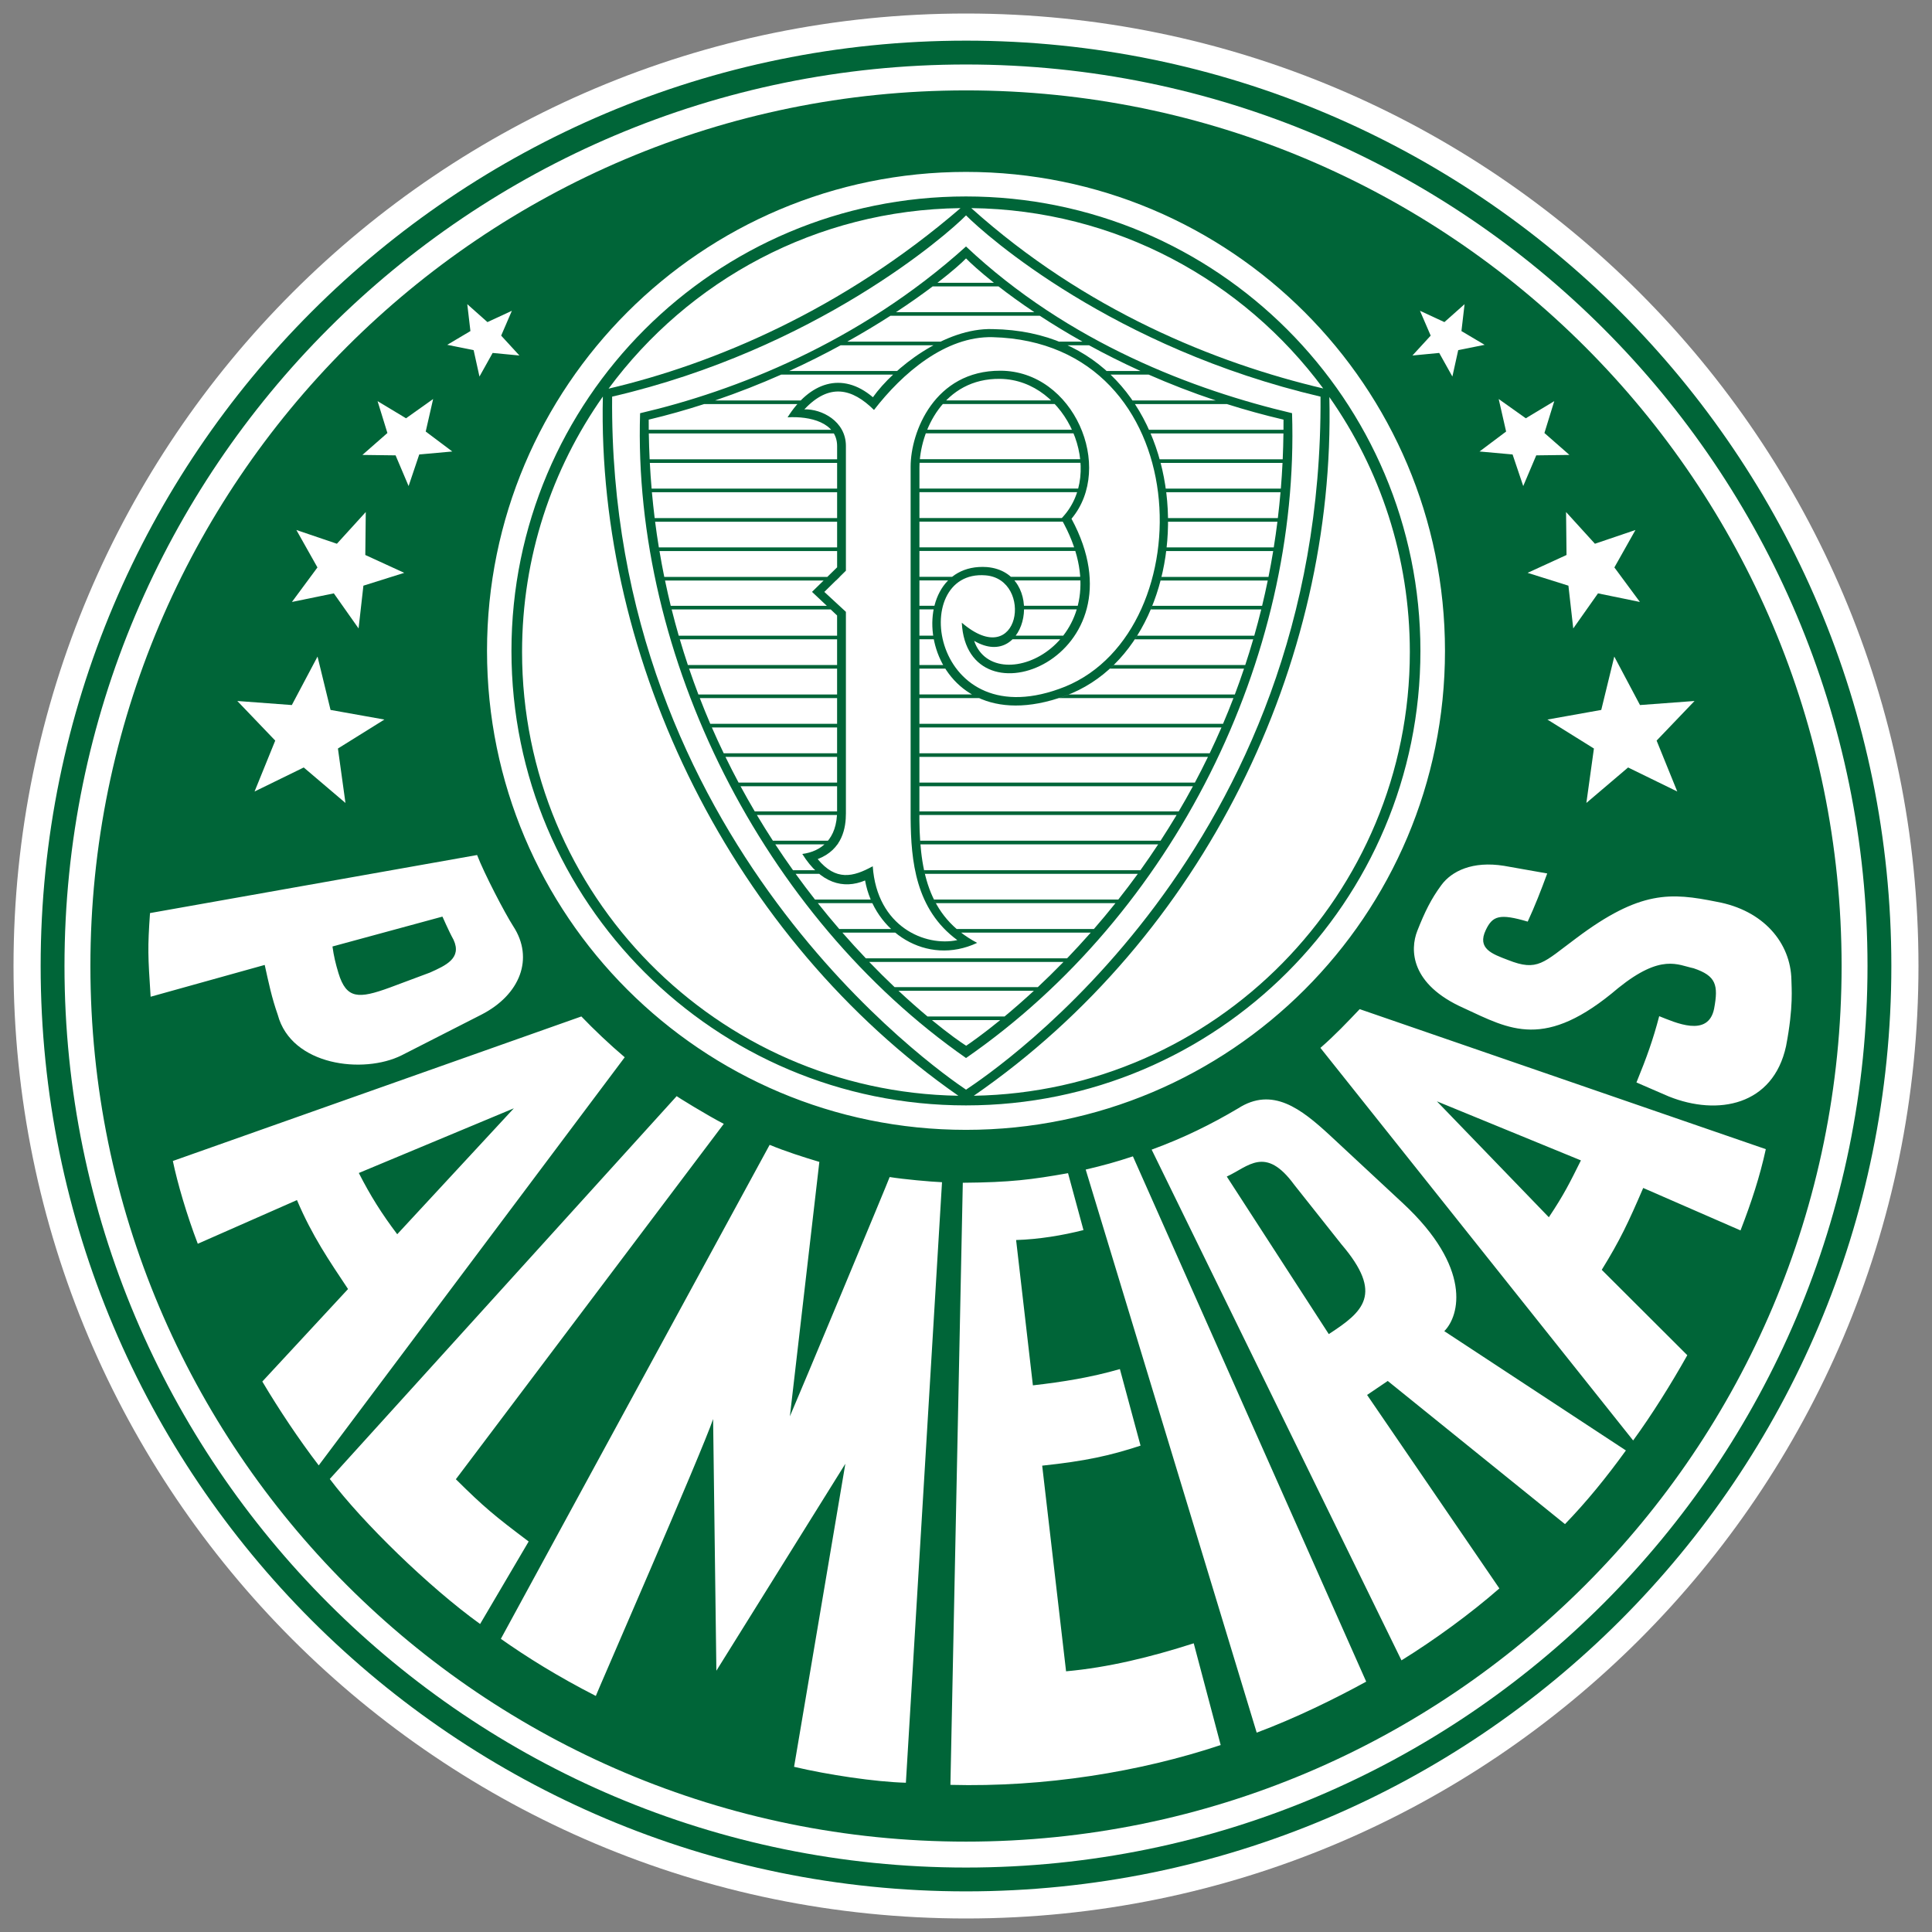 <?xml version="1.0" encoding="UTF-8"?><svg id="a" xmlns="http://www.w3.org/2000/svg" viewBox="0 0 1000 1000"><rect x="0" y="0" width="1000" height="1000" fill="#808080" stroke="none"/><defs><style>.b{fill:#fff;}.b,.c{fill-rule:evenodd;}.d,.c{fill:#006538;}</style></defs><path class="b" d="m500,7c272.27,0,493,220.73,493,493.01s-220.73,492.99-493,492.99S7,772.27,7,500.01,227.73,7,500,7"/><path class="c" d="m500,33.38c257.71,0,466.62,208.92,466.62,466.62s-208.91,466.64-466.62,466.64c-257.71,0-466.62-208.92-466.62-466.63S242.29,33.38,500,33.38m0-12.34c264.52,0,478.96,214.44,478.96,478.96s-214.44,478.97-478.96,478.97S21.04,764.53,21.04,500,235.47,21.04,500,21.04"/><path class="c" d="m734.98,160.87l5.54,12.85-9.45,10.29,13.86-1.33,6.82,12.22,3.02-13.67,13.67-2.75-12-7.12,1.62-13.92-10.44,9.28-12.64-5.86Zm40.74,45.65l3.84,16.84-13.76,10.33,17.11,1.54,5.51,16.35,6.74-15.89,17.18-.22-12.95-11.35,5.09-16.49-14.73,8.87-14.03-9.97Zm34.87,58.47l.24,22.27-20.15,9.24,21.13,6.64,2.5,22.14,12.81-18.16,21.69,4.45-13.21-17.87,10.91-19.38-20.98,7.12-14.95-16.43Zm24.96,74.83l-6.74,27.64-27.87,4.98,24.07,14.99-3.91,28.18,21.6-18.37,25.45,12.44-10.69-26.35,19.63-20.5-28.23,2.1-13.32-25.11Zm-671.2,0l6.74,27.64,27.87,4.98-24.05,14.99,3.9,28.18-21.6-18.37-25.45,12.44,10.7-26.35-19.63-20.5,28.22,2.1,13.31-25.11Zm24.97-74.83l-.24,22.27,20.15,9.24-21.13,6.64-2.5,22.14-12.81-18.16-21.69,4.45,13.21-17.87-10.91-19.38,20.98,7.12,14.95-16.43Zm34.87-58.47l-3.84,16.84,13.76,10.33-17.11,1.54-5.51,16.35-6.74-15.89-17.17-.22,12.94-11.35-5.09-16.49,14.73,8.87,14.03-9.97Zm40.75-45.65l-5.54,12.85,9.45,10.29-13.86-1.33-6.82,12.22-3.02-13.67-13.66-2.75,12-7.12-1.63-13.92,10.44,9.28,12.65-5.86Zm525.79,316.17c3.69-7.98,6.95-16.3,10.11-24.94-8.65-1.53-15.62-2.75-22.36-3.95-16.32-2.62-27.09,2.75-32.4,9.92-5.32,7.18-8.63,13.95-12.48,23.72-3.86,9.77-3.62,27.67,23.94,39.95,24,11.08,41.99,22.15,80.08-10.36,22.33-17.97,30.82-11.89,38.98-10.21,11.68,3.93,12.9,8.66,10.62,20.92-3.06,15.16-20.19,7.11-28.42,3.88-3.15,12.06-6.46,21.31-11.78,34.31,4.98,2.09,11.19,4.91,16.78,7.26,25.38,10.18,54.01,4.65,60.66-26.08,3.98-20.64,2.77-30.68,2.77-34.27-.36-19.1-14.4-36.06-38.71-40.44-23.71-4.76-39.54-6.06-72.71,18.89-17.02,12.62-19.85,17.38-35.28,11.25-8.22-3.12-16.1-5.89-11.49-15.51,3.51-7.38,7.15-8.64,21.69-4.36m-46.98,93.03l74.53,30.57c-5.79,11.59-8.64,17.49-16.6,29.43l-57.93-59.99Zm-39.97-47.73c-6.31,6.63-12.83,13.54-20.34,20.06l161.87,203.2c9.71-13.31,19.68-29.26,28.03-44.13l-44.28-44.19c9.53-15.46,13.67-24.3,21.46-42.37l50.37,21.97c5.66-14.62,10.03-27.98,13.09-42.06l-210.2-72.47Zm-16.01,168.2c17.8-11.55,28.58-20.65,6.61-46.39l-24.51-30.92c-14.96-20.43-23.68-9.38-34.89-4.23l52.79,81.54Zm37.63,168.88l-129.31-264.35c16.61-6.08,30.66-13.02,44.71-21.33,17.8-11.46,32.65.16,47.59,13.96l37.79,35.15c35.81,33.32,29.33,58.17,21.38,66.17l94,61.75c-10.18,14.07-20.21,26.4-31.53,38.13l-91.74-74.1-10.69,7.24,68.47,100.14c-14.87,13.02-33.65,26.7-50.68,37.24m-163.45-254.03c9.41-2.23,15.58-3.91,24.45-6.85l120.75,271.89c-16.35,8.95-36.44,18.83-56.68,26.4l-88.51-291.44Zm-9.13,1.86c-18.91,3.35-29.76,4.76-54.47,4.96l-6.41,311.65c48.59,1.29,98.01-6.65,139.89-20.61l-13.95-52.66c-22.42,7.19-44.29,12.53-66.08,14.49l-12.36-106.44c22.55-2.41,34.84-5.12,50.91-10.36l-10.69-39.63c-14.98,4.31-29.34,6.63-45.03,8.42l-8.69-75.22c11.74-.35,24.04-2.39,34.87-5.15l-7.99-29.44Zm-293.57,241.03l139.12-255.69c8.17,3.37,17.45,6.35,25.73,8.82l-15.25,131.7c4.16-9.52,51.64-123.37,51.64-123.86,7.24,1.17,21.05,2.42,27.1,2.68l-18.7,310.83c-15.93-.43-40.5-4.13-57.87-8.24l26.54-156.87-66.76,107.13-1.69-130.27c-5.53,16.52-60.71,142.86-60.71,143.33-19.75-10.1-35.9-20.21-49.14-29.55m-88.57-82.74l179.59-198.2c-.68-.16,16.23,10.24,24.36,14.37l-138.68,183.95c14.51,14.39,20,18.94,37.68,32.23l-25.13,42.7c-26.37-18.97-60.98-52.69-77.8-75.06m95.26-191.86l-80.24,33.48c6.02,11.81,11.82,21.02,19.88,31.7l60.36-65.18Zm34.94-47.55c6.49,6.77,14.53,14.41,22.45,21.13l-158.38,211.24c-10.14-13.24-20.59-28.89-29.2-43.4l44.37-47.88c-9.78-14.74-18.44-27.26-26.44-46.04l-51.33,22.61c-5.71-14.91-10.53-31.42-12.91-42.85l211.43-74.8Zm-71.93-51.67l-56.89,15.46c.69,4.99,1.58,8.72,3.08,13.71,4.13,13.63,10.51,13.41,26.52,7.58l20.81-7.77c8.33-3.72,16.66-7.47,12.27-16.97-2.86-5.19-5.78-12.27-5.78-12.01m17.96-31.88c3.62,9.45,14.33,30.06,18.73,36.89,10.81,16.56,3.65,35.4-16.51,45.73l-41.3,21.06c-19.7,9.82-57.04,5.45-64.1-20.99-3.16-9.02-4.61-16.15-6.75-25.8l-59.05,16.46c-1.4-21.37-1.58-25.11-.32-43.3l169.31-30.05ZM500,88.98c136.93,0,247.92,111,247.92,247.92s-110.99,247.91-247.92,247.91-247.92-110.99-247.92-247.91,111-247.92,247.92-247.92m0-42.19c250.3,0,453.21,202.9,453.21,453.21s-202.9,453.22-453.21,453.22S46.79,750.31,46.79,500,249.7,46.79,500,46.79"/><path class="c" d="m683.5,205.3c-107.56-25.21-173.21-83.47-183.48-93.82-10.02,10.26-77.84,69.36-183.18,93.82-2.09,230.26,168.17,348.6,183.18,358.71,14.94-9.98,184.99-124.16,183.48-358.71m-180.77-97.58c58.87,52.86,126.15,80.14,182.17,93.35-41.35-55.95-107.47-92.47-182.17-93.35m-187.73,93.44c54.32-12.72,120.98-40.71,182.17-93.44-74.72.9-140.85,37.45-182.17,93.44m181.05,366c-116.51-81.13-187.22-224.73-184.01-361.91-26.34,37.4-41.82,82.99-41.82,132.2,0,125.58,100.76,227.61,225.84,229.71m192.01-361.67c3.34,137.98-64.83,279.37-184.04,361.67,125.02-2.17,225.7-104.17,225.7-229.71,0-49.12-15.42-94.62-41.67-131.96m-188.09-103.81c129.9,0,235.24,105.31,235.24,235.24s-105.33,235.23-235.24,235.23-235.24-105.32-235.24-235.23c0-129.93,105.32-235.24,235.24-235.24"/><path class="d" d="m433.29,293.67v-62.79c0-12.26-14.16-15.56-25.64-14.87,11.31-18.02,28.1-24.04,44.17-10.4,10.78-15.13,37.21-36.03,62-35.27,111.2,1.72,116.01,161.33,37.37,189.9-76.14,27.67-87.92-70.08-40.33-66.72,31,2.69,21.26,54.46-6.64,38.19,10.87,31.75,80.54-.75,45.03-63.22,23.56-24.01,3.09-71.91-31.56-72.39-29.38-.41-41.69,27.14-41.79,45.82l-.02,176.78c-.35,31.29,4.09,55.7,29.9,69.33-26.09,12.23-53.23-5.51-58.02-32.3-11.23,4.72-23.04,1.45-32.49-13.72,9.67-1.26,18.12-7.61,18.01-22.56v-100.88l-12.98-12.22,12.98-12.69Zm-16.95-81.78c8.83-.31,21.5,6.04,21.5,18.95v64.55l-11.17,10.98,11.17,10.32v104.27c0,7.3-1.65,18.75-14.61,23.71,9.43,11.4,18.3,9.33,28.5,3.69,2.17,31.41,27.21,41.77,43.78,38.24-21.69-15.92-23.99-41.13-24.17-63.04v-182.04c0-17.94,12.38-49.72,46.44-49.64,38.07.08,59.16,50.02,36.82,76.62,38.9,71.96-53.98,108.1-56.78,53.81,30.25,25.87,37.32-22.47,12.32-24.51-40.74-3.34-28.27,85.44,41.2,57.59,72.01-29.46,68.67-178.1-37.52-180.87-24.45-.64-46.83,18.74-61.44,37.68-11.33-11.22-23.13-14.07-36.05-.31m101.36,316.12h-35.32c8.9,7.3,15.28,11.74,17.72,13.27,2.25-1.53,8.62-5.95,17.6-13.27m17.46-15.19h-70.1c5.47,5.1,10.54,9.54,15.03,13.31h39.88c4.54-3.77,9.65-8.21,15.18-13.31m15.31-14.92h-100.55c4.55,4.73,8.96,9.07,13.14,13.04h74.13c4.22-3.96,8.67-8.31,13.28-13.04m-.13-168.9h5.39c-.37.63-.75,1.27-1.13,1.87h-5.79c.52-.61,1.04-1.23,1.54-1.87m-24.6,0h24.6c-.49.64-1.01,1.27-1.54,1.87h-24.7c.59-.58,1.14-1.19,1.64-1.87m-1.95,0h1.95c-.5.68-1.05,1.3-1.64,1.87h-3.53c1.21-.4,2.3-1.05,3.22-1.87m34.06-15.46h3.32c-.11.63-.23,1.26-.36,1.88h-3.48c.19-.63.36-1.26.52-1.88m-27.85,0h27.85c-.16.62-.33,1.26-.52,1.88h-27.28c0-.64-.01-1.26-.05-1.88m-2.5,0h2.5c.04.62.06,1.25.05,1.88h-2.26c-.08-.64-.16-1.26-.29-1.88m-43.82,0h2.03c-.17.62-.33,1.24-.46,1.88h-1.99c.13-.64.27-1.27.42-1.88m-7.8,0h7.8c-.15.62-.29,1.24-.42,1.88h-7.38v-1.88h0Zm-3.07,0h3.07v1.88h-3.08v-1.88Zm86.31-14.98h2.64c.06.63.09,1.25.13,1.87h-2.66c-.02-.62-.05-1.24-.1-1.87m-35.88,0h35.88c.05.63.08,1.25.1,1.87h-34.16c-.57-.66-1.17-1.29-1.82-1.87m-7.12,0h7.12c.65.58,1.25,1.21,1.82,1.87h-5.77c-.98-.7-2.03-1.34-3.17-1.87m-23.27,0h6.79c-1.43.52-2.73,1.16-3.95,1.87h-4.92c.65-.66,1.34-1.3,2.07-1.87m-16.96,0h16.96c-.73.57-1.43,1.21-2.07,1.87h-14.88v-1.87h0Zm-3.05,0h3.05v1.87h-3.05v-1.87Zm83.13-15.26h2.78c.19.63.37,1.26.54,1.88h-2.72c-.18-.62-.4-1.25-.61-1.88m-80.08,0h80.08c.21.63.42,1.27.61,1.88h-80.68v-1.88h0Zm-3.02,0h3.02v1.88h-3.02v-1.88Zm76.75-15.19h3.82c-.17.2-.34.4-.51.59.21.44.41.86.61,1.3h-3.47c-.27-.5-.52-1-.81-1.49.13-.13.23-.25.36-.39m-73.72,0h73.72c-.13.14-.23.27-.36.39.29.5.54,1,.81,1.49h-74.17v-1.89Zm-3.01,0h3.01v1.89h-3.01v-1.89Zm85.18-15.25h3c-.14.62-.29,1.25-.47,1.87h-3.08c.2-.62.39-1.25.55-1.87m-82.17,0h82.17c-.16.62-.34,1.25-.54,1.87h-81.63v-1.87h0Zm-2.98,0h2.98v1.87h-2.98v-1.87Zm86.17-15.19h2.68c.06.62.12,1.26.18,1.87h-2.68c-.04-.61-.11-1.25-.17-1.87m-82.98,0h82.98c.07.62.14,1.26.17,1.87h-83.3c.04-.61.09-1.24.15-1.87m-3.09,0h3.09c-.06.63-.12,1.27-.15,1.87h-3.02c0-.61.04-1.24.09-1.87m81.79-15.26h2.87c.26.62.51,1.25.76,1.88h-2.82c-.26-.63-.52-1.27-.81-1.88m-74.89,0h74.89c.29.62.55,1.25.81,1.88h-76.43c.23-.63.47-1.25.73-1.88m-3.2,0h3.2c-.26.63-.5,1.25-.73,1.88h-3.22c.24-.63.49-1.25.75-1.88m67.31-15.18h4.32c.53.62,1.04,1.24,1.54,1.87h-3.99c-.61-.63-1.22-1.27-1.87-1.87m-54.28,0h54.28c.65.61,1.26,1.24,1.87,1.87h-57.89c.57-.63,1.14-1.27,1.74-1.87m-3.08,0h3.08c-.6.61-1.18,1.24-1.74,1.87h-3.04c.55-.63,1.11-1.26,1.7-1.87m16.4,152.21h11.76c3.26.97,6.75,1.62,10.48,1.87h-18.58c-1.27-.57-2.49-1.2-3.67-1.87m-27.2,0h27.2c1.18.67,2.4,1.31,3.67,1.87h-30.87v-1.87Zm-3.16,0h3.16v1.87h-3.17v-1.87Zm15.46-15.25h4.61c.48.63.99,1.26,1.52,1.88h-5.02c-.39-.62-.76-1.24-1.11-1.88m-12.29,0h12.29c.35.63.72,1.26,1.11,1.88h-13.4v-1.88Zm-3.13,0h3.13v1.88h-3.14v-1.88Zm10.27-15.19h2.57c.15.62.3,1.25.49,1.87h-2.73c-.12-.62-.23-1.26-.33-1.87m-7.13,0h7.14c.1.62.21,1.25.33,1.87h-7.46v-1.87Zm-3.1,0h3.1v1.87h-3.11v-1.87Zm79.63-150.33h-3.06c-1.76-.67-3.55-1.32-5.4-1.88h4.05c1.51.59,2.96,1.21,4.41,1.88m22.37,15.19h-.9c-.69-.64-1.39-1.27-2.1-1.88h.94c.68.62,1.39,1.23,2.06,1.88m12.63,15.25h-.59c-.42-.62-.82-1.26-1.26-1.87h.57c.43.62.86,1.25,1.28,1.87m8.12,15.19h-.6c-.27-.63-.56-1.25-.83-1.88h.59c.28.63.57,1.25.84,1.88m5.2,15.25h-.74c-.16-.62-.33-1.25-.5-1.87h.73c.17.62.34,1.26.51,1.87m2.91,15.19h-.89c-.07-.62-.16-1.26-.23-1.87h.87c.08.62.17,1.25.26,1.87m.93,15.25h-1.04c0-.63,0-1.25,0-1.89h1.03c0,.64,0,1.26,0,1.89m-.93,15.19h-1.2c.07-.62.17-1.25.24-1.88h1.17c-.06.63-.15,1.26-.21,1.88m-2.91,15.25h-1.37c.18-.62.36-1.25.5-1.87h1.32c-.16.63-.3,1.25-.46,1.87m-5.07,14.98h-1.54c.26-.63.55-1.26.81-1.88h1.49c-.25.63-.5,1.26-.76,1.88m-8.27,15.46h-1.85c.42-.62.85-1.25,1.26-1.87h1.82c-.4.63-.83,1.25-1.23,1.87m-12.9,15.19h-2.79c.73-.61,1.45-1.23,2.18-1.88h2.6c-.64.65-1.31,1.26-1.99,1.88m-26.43,15.25h-15.24c3.66-.24,7.52-.86,11.55-1.87h8.86c-.69.26-1.36.55-2.04.8-1.06.39-2.1.75-3.13,1.07m-72.17,15.2h-3.19v-1.88h3.19v1.88h0Zm0,15.25h-3.2v-1.88h3.21v1.88Zm0,15.2h-3.23v-1.89h3.23v1.89Zm-.02,14.88h-3.23v-1.88h3.24c0,.63,0,1.26,0,1.88m.55,15.19h-3.78l-.03-.27v-1.6h3.68c.03.63.08,1.26.14,1.88m2.3,15.25h-3.29c-.17-.62-.34-1.25-.49-1.87h3.36c.13.63.27,1.25.42,1.87m5.67,15.19h-3.23c-.32-.62-.62-1.25-.92-1.88h3.17c.31.64.63,1.27.98,1.88m13.05,15.26h-5.03c-.67-.62-1.31-1.23-1.94-1.88h4.65c.74.63,1.51,1.27,2.31,1.88m-36.22-1.88h4.09c.67.65,1.36,1.27,2.07,1.88h-4.03c-.72-.61-1.44-1.23-2.13-1.88m-10.54-15.26h4.11c.27.62.57,1.26.88,1.88h-4.16c-.29-.61-.57-1.24-.83-1.88m-28.8-15.18h4.14c.96.65,1.94,1.28,2.97,1.87h-5.02c-.71-.58-1.41-1.19-2.09-1.87m6.71-15.25h5.49c-.08.51-.17.98-.28,1.42-.11.15-.21.31-.32.46h-6.67c.63-.57,1.23-1.21,1.78-1.88m4.71-15.2h1.16v1.88h-1.22c.04-.61.06-1.23.06-1.88m0-14.89h1.18v1.89h-1.18v-1.89Zm0-15.19h1.2v1.88h-1.2v-1.88Zm0-15.25h1.23v1.88h-1.23v-1.88h0Zm0-15.18h1.25v1.87h-1.25v-1.87Zm0-15.25h1.28v1.88h-1.28v-1.88Zm0-15.19h1.31v1.87h-1.31v-1.87Zm-5.37-15.46h2.77l1.66,1.88h-2.43l-2-1.88Zm5.37-30.24h1.26v1.88h-1.26v-1.88Zm0-15.19h1.3v1.89h-1.3v-1.89Zm0-15.25h1.34v1.87h-1.33v-1.87h0Zm0-15.19h1.36v1.87h-1.36v-1.87Zm-3.1-15.26h4.02c.18.59.3,1.22.38,1.88h-3.02c-.4-.68-.86-1.3-1.38-1.88m-15.66-15.18h3.11c-.56.6-1.12,1.22-1.68,1.87h-3.18c.57-.64,1.16-1.28,1.75-1.87m49.85-15.26h5.4c-.68.62-1.35,1.24-2.01,1.88h-5.45c.67-.63,1.35-1.26,2.06-1.88m22.58-15.18h5.13c-1.34.57-2.66,1.2-3.97,1.88h-4.84c1.21-.65,2.44-1.28,3.68-1.88m51.26-13.38h-77.34c-6.7,4.31-14.18,8.83-22.34,13.39h48.43c-1.24.59-2.47,1.22-3.68,1.88h-48.16c-8.22,4.47-17.11,8.97-26.62,13.31h55.89c-.71.62-1.39,1.25-2.06,1.88h-58.01c-10.69,4.74-22.12,9.26-34.22,13.38h44.44c-.59.6-1.18,1.23-1.75,1.87h-48.36c-9.19,2.97-18.76,5.69-28.67,8.05,0,1.76,0,3.51.02,5.26h94.42c.52.58.98,1.2,1.38,1.88h-95.77c.08,4.5.21,8.97.43,13.38h97.08v1.87h-96.98c.23,4.49.54,8.93.92,13.32h96.06v1.87h-95.91c.41,4.51.89,8.97,1.43,13.37h94.47v1.89h-94.24c.57,4.49,1.22,8.93,1.94,13.3h92.3v1.88h-91.98c.76,4.52,1.58,8.98,2.48,13.38h90.82l-1.91,1.87h-88.52c.92,4.43,1.92,8.8,2.96,13.1h80.77l2,1.88h-82.29c1.15,4.6,2.37,9.12,3.66,13.58h82.01v1.87h-81.46c1.33,4.51,2.73,8.95,4.18,13.31h77.28v1.88h-76.65c1.55,4.54,3.15,9,4.82,13.38h71.83v1.87h-71.1c1.74,4.52,3.56,8.96,5.42,13.31h65.68v1.88h-64.86c1.98,4.55,4.02,9.01,6.13,13.36h58.73v1.88h-57.82c2.2,4.54,4.47,8.97,6.79,13.31h51.04v1.89h-50.03c2.41,4.44,4.86,8.78,7.35,13h42.68c0,.65-.03,1.28-.07,1.88h-41.5c2.72,4.56,5.49,9,8.29,13.31h28.57c-.56.67-1.15,1.31-1.78,1.88h-25.56c3.03,4.61,6.1,9.07,9.18,13.38h11.45c.69.68,1.39,1.3,2.09,1.87h-12.2c3.34,4.62,6.68,9.05,10.02,13.3h28.88c.27.64.55,1.27.83,1.88h-28.23c3.71,4.68,7.43,9.14,11.08,13.38h26.86c.69.65,1.41,1.28,2.13,1.88h-27.35c4.12,4.71,8.17,9.14,12.14,13.3h104.16c3.99-4.16,8.08-8.59,12.24-13.3h-67.1c-.8-.62-1.57-1.25-2.31-1.88h71.05c3.68-4.24,7.41-8.7,11.16-13.38h-92.95c-.35-.62-.67-1.24-.98-1.88h95.41c3.37-4.26,6.74-8.68,10.09-13.3h-110.19c-.15-.62-.28-1.24-.42-1.87h111.96c3.09-4.31,6.16-8.78,9.19-13.38h-123.03c-.06-.62-.1-1.25-.14-1.88h124.4c2.8-4.31,5.57-8.75,8.31-13.31h-133.12c0-.63,0-1.25,0-1.88h134.21c2.5-4.22,4.95-8.55,7.35-13h-141.54v-1.89h142.55c2.31-4.34,4.57-8.77,6.77-13.31h-149.32v-1.88h150.22c2.09-4.35,4.13-8.81,6.1-13.36h-156.32v-1.88h157.12c1.86-4.35,3.66-8.79,5.39-13.31h-90.34c1.03-.33,2.07-.68,3.13-1.07.69-.25,1.36-.54,2.04-.8h85.89c1.65-4.38,3.24-8.84,4.76-13.38h-69.4c.68-.62,1.35-1.23,1.99-1.88h68.04c1.44-4.36,2.82-8.8,4.13-13.31h-61.26c.4-.62.84-1.24,1.23-1.87h60.57c1.27-4.47,2.48-8.98,3.61-13.58h-57.15c.26-.62.51-1.26.76-1.88h56.84c1.04-4.3,2.02-8.67,2.92-13.1h-55.45c.15-.62.3-1.25.46-1.87h55.37c.88-4.4,1.7-8.86,2.44-13.38h-55.37c.07-.62.15-1.25.21-1.88h55.45c.71-4.38,1.33-8.81,1.9-13.3h-56.63c0-.63,0-1.25,0-1.89h56.85c.52-4.4,1-8.86,1.38-13.37h-59.15c-.08-.62-.17-1.26-.26-1.87h59.58c.36-4.39.65-8.83.87-13.32h-63.1c-.17-.62-.34-1.25-.51-1.87h63.7c.2-4.41.32-8.87.38-13.38h-68.77c-.27-.63-.55-1.25-.84-1.88h69.63c.02-1.75.02-3.5.02-5.26-10.18-2.38-19.94-5.1-29.27-8.05h-47.66c-.42-.62-.85-1.25-1.28-1.87h43.14c-12.39-4.12-23.97-8.66-34.72-13.38h-19.78c-.67-.65-1.38-1.26-2.06-1.88h17.61c-9.59-4.35-18.48-8.84-26.65-13.31h-11.28c-1.44-.67-2.9-1.29-4.4-1.88h12.3c-8.14-4.56-15.51-9.07-22.09-13.39m-21.36-15.19h-34.11c-5.27,3.98-11.62,8.5-18.97,13.32h71.6c-7.2-4.81-13.4-9.34-18.52-13.32m-31.64-1.87h29.25c-7.44-5.93-12.33-10.44-14.44-12.63-2.06,2.17-7.1,6.69-14.81,12.63m183.56,67.48c4.12,126.96-61.08,259.22-168.75,333.77-105.11-73.36-172.68-207.63-168.7-333.75,48.82-11.36,113.4-36.43,168.69-86.3,53.14,50.04,118.36,74.42,168.76,86.28"/></svg>